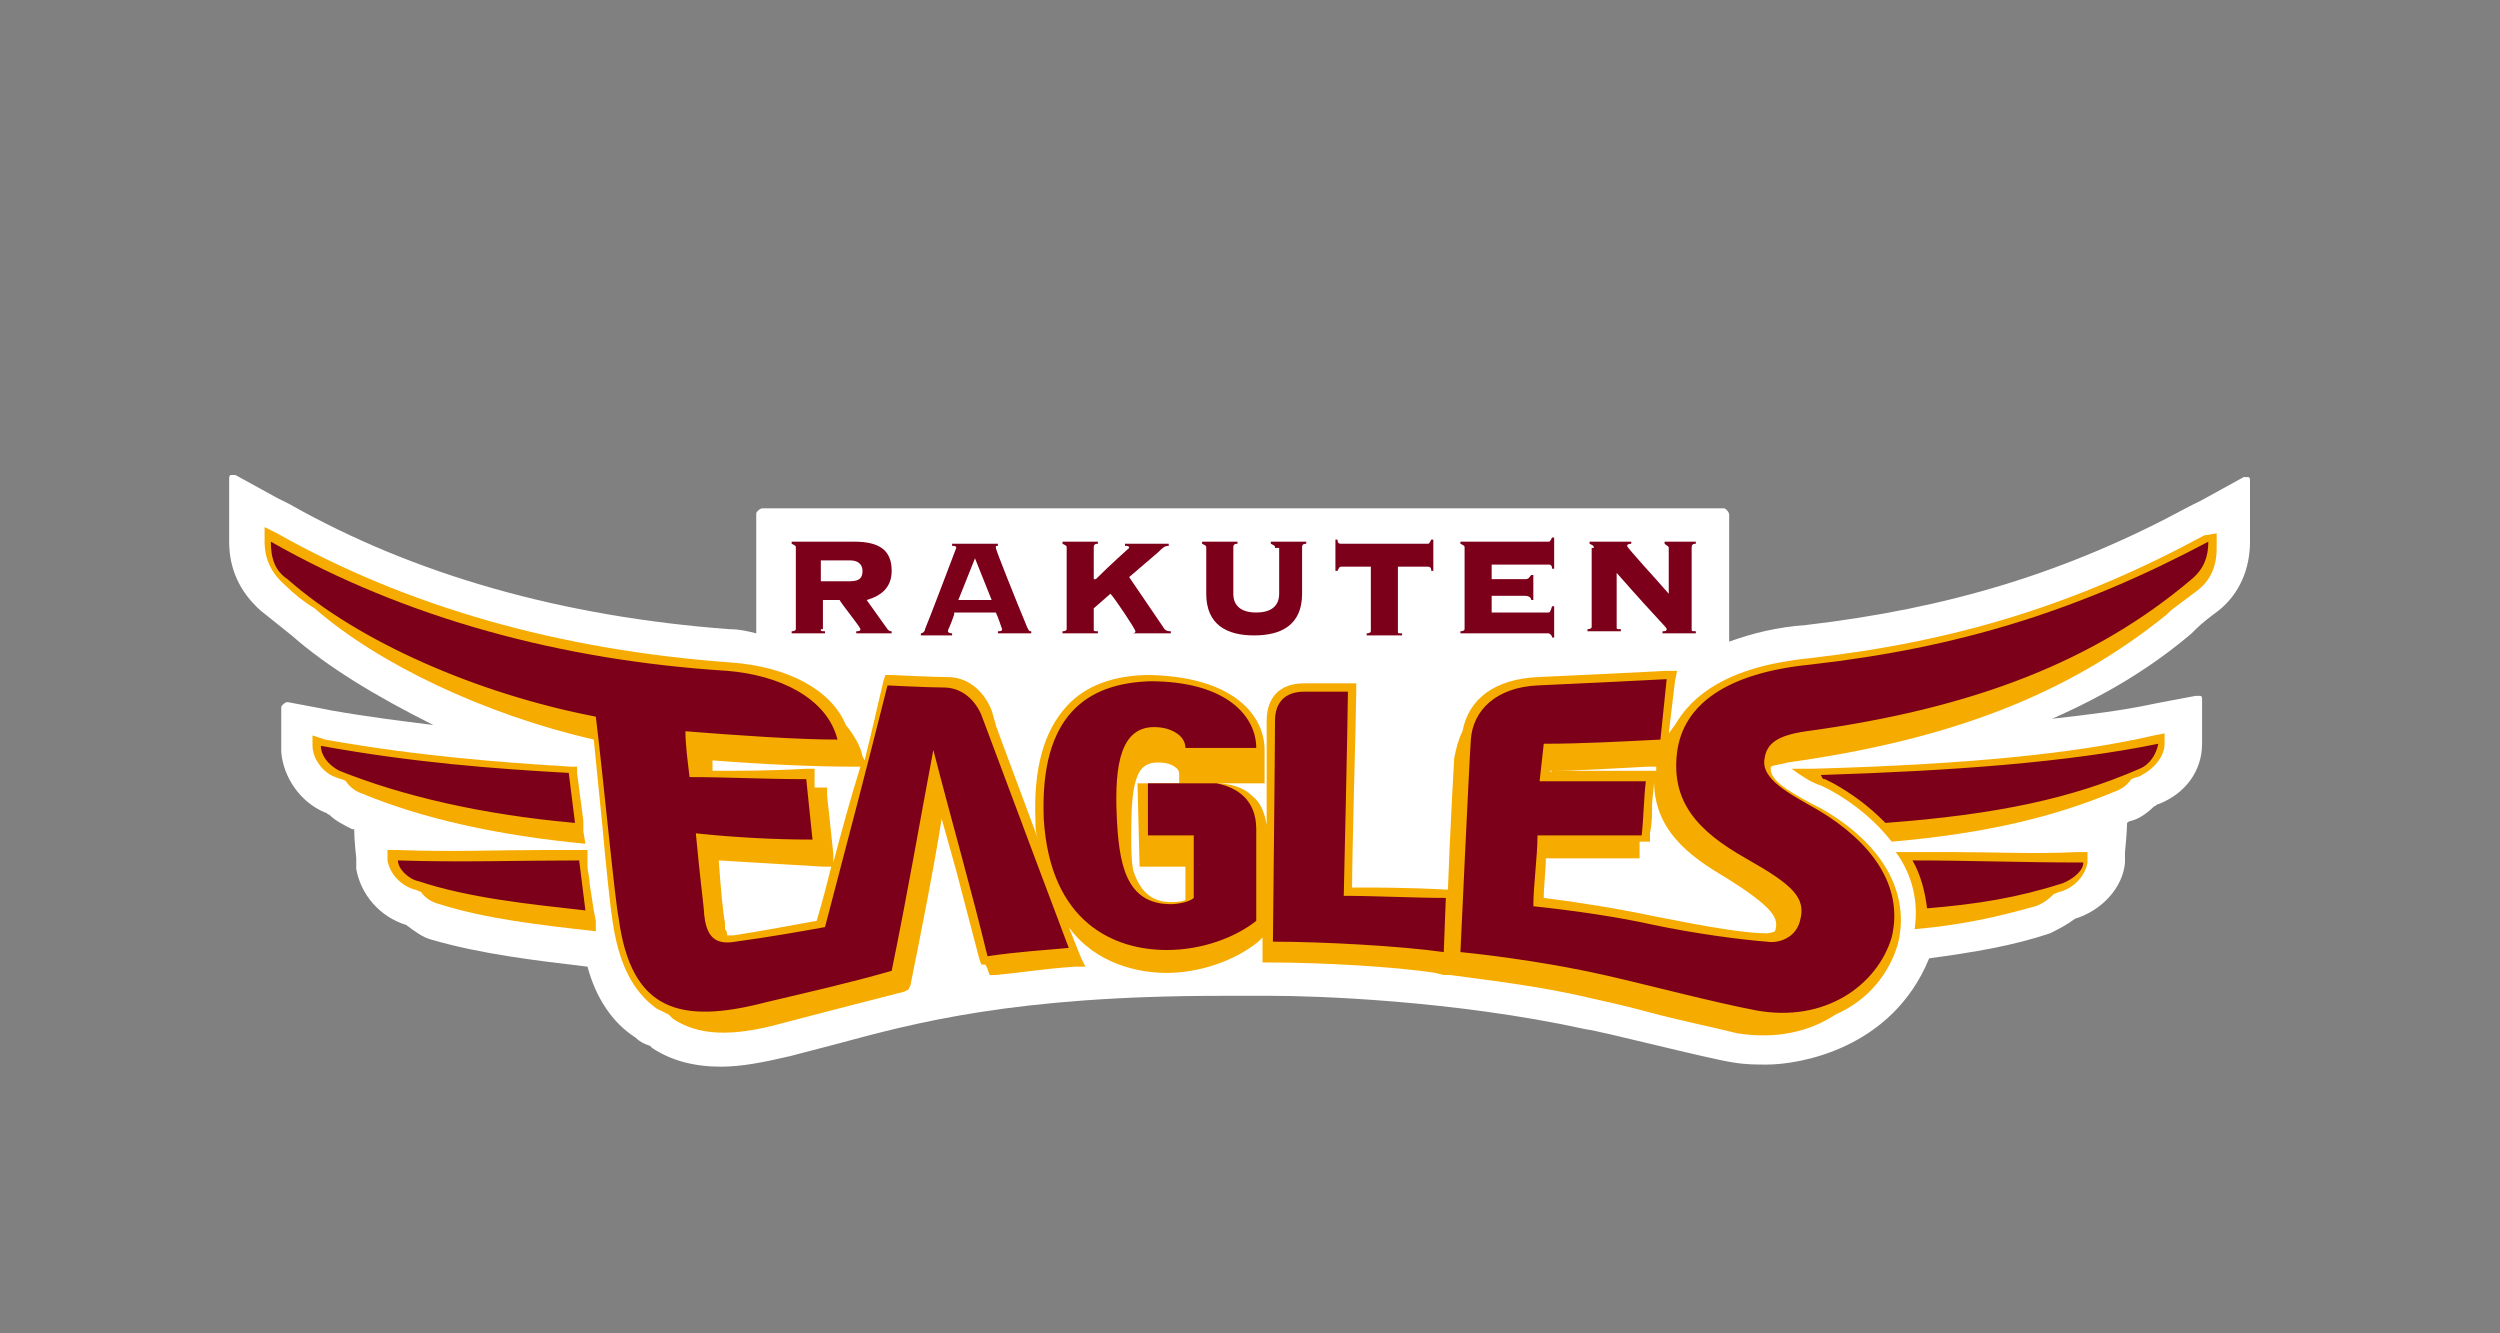 <?xml version="1.0" encoding="utf-8"?>
<!-- Generator: Adobe Illustrator 26.5.0, SVG Export Plug-In . SVG Version: 6.00 Build 0)  -->
<svg version="1.1" id="レイヤー_1" xmlns="http://www.w3.org/2000/svg" xmlns:xlink="http://www.w3.org/1999/xlink" x="0px"
	 y="0px" viewBox="0 0 120 64" style="enable-background:new 0 0 120 64;" xml:space="preserve">
<rect x="0" y="0" width="120" height="64" fill="#808080" stroke="none"/>
<style type="text/css">
	.st0{fill:#FFFFFF;}
	.st1{fill:#7D001A;}
	.st2{fill:#F6AB00;}
</style>
<g>
	<g>
		<g>
			<path class="st0" d="M84.8,51.1c-0.5,0-1,0-1.6-0.1l0,0c-1.3-0.2-6.3-1.5-7.1-1.6l0,0C69.7,48,63,47.8,61.1,47.8l0,0
				c-0.8,0-1.7,0-2.5,0l0,0c-9.9,0-14.7,1.3-18.4,2.3l0,0l-2.3,0.6c-1.3,0.3-2.3,0.5-3.3,0.5l0,0c-1.3,0-2.4-0.3-3.3-0.9l0,0
				c0,0-0.1-0.1-0.1-0.1l0,0c-0.3-0.1-0.5-0.2-0.7-0.4l0,0c-1.1-0.7-1.9-1.9-2.3-3.4l0,0c-2.5-0.3-5.1-0.6-7.5-1.3l0,0
				c-0.4-0.1-0.8-0.4-1.2-0.7l0,0c-1.3-0.4-2.2-1.5-2.4-2.7l0,0l0-0.5c0,0-0.1-0.9-0.1-1.4l0,0c0,0-0.1,0-0.1,0l0,0
				c-0.4-0.2-0.8-0.4-1.1-0.7l0,0c-0.1,0-0.1-0.1-0.2-0.1l0,0c-1.2-0.5-2-1.7-2.1-2.9l0,0l0-0.5l0-1.6c0-0.1,0-0.1,0.1-0.2l0,0
				c0,0,0.1-0.1,0.2-0.1l0,0l1.6,0.3l0.5,0.1c1.7,0.3,3.3,0.5,4.9,0.7l0,0C18,33.4,15.7,32,14,30.5l0,0c-0.5-0.4-1-0.8-1.5-1.2l0,0
				c-1-0.9-1.5-2-1.5-3.3l0,0v-0.7l0-2.3c0-0.1,0-0.2,0.1-0.2l0,0c0.1,0,0.2,0,0.2,0l0,0l2,1.1l0.6,0.3c6,3.4,13.1,5.4,21.1,6l0,0
				c0.5,0,0.9,0.1,1.3,0.2l0,0v-5.7c0-0.1,0-0.1,0.1-0.2l0,0c0,0,0.1-0.1,0.2-0.1l0,0h46.1c0.1,0,0.1,0,0.2,0.1l0,0
				c0,0,0.1,0.1,0.1,0.2l0,0v6.1c1.1-0.4,2.3-0.7,3.7-0.8l0,0c6.8-0.8,12.5-2.5,18.4-5.7l0,0l0.6-0.3l2-1.1c0.1,0,0.2,0,0.2,0l0,0
				c0.1,0,0.1,0.1,0.1,0.2l0,0l0,2.2l0,0.7c0,1.3-0.5,2.5-1.5,3.3l0,0c-0.4,0.3-0.8,0.6-1.1,0.9l0,0c-0.1,0.1-0.1,0.1-0.2,0.2l0,0
				c-2,1.7-4.2,3-6.7,4.1l0,0c1.8-0.2,3.4-0.4,4.8-0.7l0,0l0.5-0.1l1.6-0.3c0.1,0,0.1,0,0.2,0l0,0c0.1,0,0.1,0.1,0.1,0.2l0,0l0,1.6
				l0,0.5c0,1.3-0.8,2.4-2.1,2.9l0,0c-0.1,0-0.1,0.1-0.2,0.1l0,0c-0.3,0.3-0.7,0.6-1.1,0.7l0,0c0,0-0.1,0-0.2,0.1l0,0
				c0,0.4-0.1,1.4-0.1,1.4l0,0l0,0.5c-0.1,1.2-1.1,2.3-2.4,2.7l0,0c-0.4,0.3-0.8,0.5-1.2,0.7l0,0c-1.8,0.6-3.6,0.9-5.8,1.2l0,0
				C90.8,50.4,86.3,51.1,84.8,51.1L84.8,51.1"/>
		</g>
		<g>
			<g>
				<g>
					<path class="st1" d="M39.4,30.2c0,0.1,0,0.1,0.2,0.1v0.1H38v-0.1c0.2,0,0.2-0.1,0.2-0.1v-3.9c0-0.1,0-0.1-0.2-0.2v-0.1H41
						c1.2,0,1.8,0.4,1.8,1.4c0,0.8-0.5,1.2-1.2,1.4l1,1.4c0.1,0.1,0.1,0.1,0.2,0.1v0.1h-1.7v-0.1c0.1,0,0.2,0,0.2-0.1
						c0-0.1-0.9-1.2-1-1.4h-0.8V30.2z M39.4,27.9h1.4c0.5,0,0.6-0.2,0.6-0.5c0-0.2-0.1-0.5-0.6-0.5h-1.4V27.9z"/>
					<path class="st1" d="M45.8,29.5c-0.2,0.6-0.3,0.7-0.3,0.8c0,0,0,0.1,0.2,0.1v0.1h-1.5v-0.1c0.1,0,0.2-0.1,0.2-0.2
						c0.1-0.2,1.5-3.9,1.5-3.9c0-0.1-0.1-0.1-0.2-0.1v-0.1h2.2v0.1c-0.1,0-0.1,0-0.1,0.1c0,0.1,1,2.6,1.5,3.8
						c0.1,0.2,0.1,0.2,0.2,0.2v0.1h-1.6v-0.1c0.1,0,0.2,0,0.2-0.1c0,0-0.2-0.6-0.3-0.8H45.8z M46,28.8h1.6l-0.8-2L46,28.8z"/>
					<path class="st1" d="M54.3,30.5v-0.1c0.1,0,0.2,0,0.2-0.1c0-0.1-1-1.6-1.2-1.8l-0.8,0.7v1c0,0.1,0,0.1,0.2,0.1v0.1H51v-0.1
						c0.2,0,0.2-0.1,0.2-0.1v-3.9c0-0.1,0-0.1-0.2-0.2v-0.1h1.7v0.1c-0.2,0-0.2,0.1-0.2,0.2v1.5h0.1c0.7-0.7,1.6-1.5,1.6-1.5
						c0-0.1-0.1-0.1-0.2-0.1v-0.1h2.1v0.1c-0.2,0-0.3,0.1-0.5,0.3l-1.4,1.2l1.7,2.5c0.1,0.1,0.2,0.1,0.3,0.1v0.1H54.3z"/>
					<path class="st1" d="M61.2,26.3c0-0.1,0-0.1-0.2-0.2v-0.1h1.7v0.1c-0.2,0-0.2,0.1-0.2,0.2v2.2c0,1.5-1,2-2.3,2
						c-1.3,0-2.3-0.5-2.3-2v-2.2c0-0.1,0-0.1-0.2-0.2v-0.1h1.7v0.1c-0.2,0-0.2,0.1-0.2,0.2v2.2c0,0.6,0.4,0.9,1.1,0.9
						c0.7,0,1.1-0.3,1.1-0.9V26.3z"/>
					<path class="st1" d="M65.6,30.5v-0.1c0.2,0,0.2-0.1,0.2-0.1v-3.1h-1.4c-0.1,0-0.1,0-0.2,0.2h-0.1v-1.5h0.1
						c0,0.2,0.1,0.2,0.2,0.2h4.1c0.1,0,0.1,0,0.2-0.2h0.1v1.5h-0.1c0-0.2-0.1-0.2-0.2-0.2h-1.4v3.1c0,0.1,0,0.1,0.2,0.1v0.1H65.6z"
						/>
					<path class="st1" d="M73.6,28.8h-0.1c0-0.1-0.1-0.2-0.3-0.2h-1.6v0.8h2.7c0.1,0,0.1,0,0.2-0.3h0.1v1.5h-0.1
						c0-0.1-0.1-0.2-0.2-0.2h-4.2v-0.1c0.2,0,0.2-0.1,0.2-0.1v-3.9c0-0.1,0-0.1-0.2-0.2v-0.1h4.2c0.1,0,0.1,0,0.2-0.2h0.1v1.5h-0.1
						c0-0.2-0.1-0.2-0.2-0.2h-2.7v0.7h1.6c0.2,0,0.2-0.1,0.3-0.2h0.1V28.8z"/>
					<path class="st1" d="M76.5,26.3c0-0.1,0-0.1-0.2-0.2v-0.1h2v0.1c-0.2,0-0.2,0.1-0.2,0.1c0,0.1,1.4,1.6,2,2.3v-2.2
						c0-0.1-0.1-0.1-0.2-0.2v-0.1h1.5v0.1c-0.2,0-0.2,0.1-0.2,0.2v3.9c0,0.1,0,0.1,0.2,0.1v0.1h-1.6v-0.1c0.1,0,0.2,0,0.2-0.1
						c0-0.1-0.2-0.2-2.4-2.7v2.6c0,0.1,0,0.1,0.2,0.1v0.1h-1.6v-0.1c0.2,0,0.2-0.1,0.2-0.1V26.3z"/>
				</g>
			</g>
			<g>
				<g>
					<path class="st2" d="M87,36.9l-1,0c0.4,0.3,1,0.7,1.4,0.8l0.4,0.2c1.3,0.7,2.3,1.6,3,2.5c4.6-0.4,7.8-1.2,10.7-2.4
						c0.3-0.1,0.6-0.3,0.8-0.6c0.2-0.1,0.4-0.1,0.5-0.2c0.6-0.3,1.1-0.9,1.1-1.5l0-0.5l-0.5,0.1C99.5,36.2,94.2,36.7,87,36.9z"/>
					<path class="st2" d="M93.8,40.9l-2.1,0l-0.7,0c0,0,0,0,0,0c0.8,1.1,1.1,2.4,0.9,3.7c2.3-0.2,4-0.6,5.8-1.1
						c0.3-0.1,0.6-0.3,0.9-0.6c0.1,0,0.2-0.1,0.3-0.1c0.7-0.2,1.2-0.8,1.3-1.4l0-0.5l-0.5,0C97.6,41,95.8,40.9,93.8,40.9z"/>
					<path class="st2" d="M28.6,44.2l-0.1-0.5l-0.2-1.3c0-0.3-0.1-0.6-0.1-0.8h0l0-0.4l0-0.4c0,0-0.4,0-0.4,0l-1.7,0
						c-2.2,0-4.5,0.1-7,0l-0.5,0l0,0.5c0.1,0.6,0.6,1.2,1.3,1.4c0.1,0,0.2,0.1,0.3,0.1c0.2,0.3,0.5,0.5,0.9,0.6
						c2.2,0.7,4.8,1,7.5,1.3v0C28.6,44.6,28.6,44.4,28.6,44.2L28.6,44.2z"/>
					<path class="st2" d="M28,39.9L28,39.9l0-0.5l-0.3-2.3l0-0.3l-0.3,0c-3.3-0.2-7.3-0.5-11.8-1.3L15,35.3l0,0.5
						c0,0.6,0.5,1.3,1.1,1.5c0.2,0.1,0.4,0.1,0.5,0.2c0.2,0.3,0.5,0.5,0.8,0.6c2.9,1.2,6.5,2,10.7,2.4L28,39.9z"/>
					<path class="st2" d="M105.8,25.7c-6.1,3.3-11.9,5.1-19,5.9c-3.9,0.4-5.6,1.8-6.4,3.2c-0.1,0.1-0.2,0.3-0.3,0.4l0.3-2.5l0.1-0.5
						l-0.5,0c-1.8,0.1-4.1,0.2-6.2,0.3c-2,0.1-3.3,1-3.6,2.6c-0.2,0.4-0.3,0.8-0.4,1.3c0,0-0.2,3.5-0.3,6.3l-0.1,0
						c-1.8-0.1-3.4-0.1-4.5-0.1c0-1.8,0.2-8.5,0.2-9.4v-0.4l-0.4,0c0,0-1.2,0-2.1,0c-1.2,0-1.8,0.7-1.8,1.8c0,0.1,0,0.3,0,0.5
						c0,0.1,0,0.3,0,0.5c0,0.5,0,2.1,0,4c-0.1-0.6-0.3-1.1-0.7-1.4c-0.4-0.4-1-0.6-1.8-0.6H55h-0.4l0.1,4h2.2l0,1.6
						c-0.2,0.1-0.5,0.1-0.7,0.1c-1,0-1.5-0.6-1.8-1.5c-0.1-0.5-0.1-1-0.1-1.6c0-1.2,0-2.7,0.5-3.3c0.2-0.2,0.4-0.3,0.8-0.3
						c0.4,0,0.7,0.1,0.9,0.3c0.1,0.1,0.1,0.2,0.1,0.3v0.4h0.4h3.3h0.4l0-0.8V36c0-1.6-1.4-3.5-5.5-3.6c-1.7,0-3.1,0.5-4,1.5
						c-1.1,1.2-1.6,3-1.5,5.5c0,0.3,0,0.5,0.1,0.8l-1.9-5.1c0-0.1-0.1-0.2-0.1-0.3l-0.2-0.7c-0.4-1-1.2-1.6-2.1-1.6
						c-0.7,0-2.7-0.1-2.7-0.1l-0.3,0l-0.1,0.3c-0.3,1.3-0.6,2.6-0.9,3.8l-0.1-0.2c-0.1-0.5-0.4-1-0.8-1.5c-0.7-1.7-2.8-2.8-5.5-3
						c-8.3-0.6-15.6-2.7-21.8-6.2l-0.6-0.3l0,0.7c0,0.8,0.3,1.5,1,2.1c0.4,0.4,0.9,0.8,1.4,1.1c3.1,2.7,8.2,5.1,13.4,6.3l0.4,4
						c0.2,2.2,0.4,4.1,0.5,4.7c0.3,2.1,1,3.4,2.1,4.2c0.2,0.1,0.4,0.2,0.6,0.3c0.1,0.1,0.1,0.1,0.2,0.2c1.2,0.8,2.8,0.9,5.3,0.2
						l2.3-0.6c1.2-0.3,2.3-0.6,3.5-0.9l0.2-0.1l0.1-0.2c0.6-3,1.1-5.5,1.5-8l0.7,2.5l1.1,4.2l0.1,0.3c0,0,0.1,0,0.2,0l0.1,0.2
						l0.1,0.3c0,0,0.3,0,0.3,0c1.1-0.1,2.3-0.3,3.8-0.4l0.5,0L51.9,46l-0.6-1.5c1.3,1.8,3.4,2.2,4.7,2.2c1.6,0,3.3-0.6,4.4-1.5
						l0.2-0.2c0,0.5,0,0.8,0,0.8v0.4l0.4,0c2.4,0,6,0.2,7.9,0.5l0.4,0.1l0,0c0.1,0,0.3,0,0.3,0c1.4,0.2,4.2,0.5,6.7,1.1
						c0.9,0.2,1.8,0.4,2.9,0.7c1.5,0.4,3,0.7,4.2,1c1.9,0.3,3.5-0.1,4.7-0.9c1.6-0.7,2.6-2,3-3.4c0.6-2.4-0.7-4.8-3.7-6.5l-0.4-0.2
						c-1.3-0.7-2.1-1.2-2-1.8c0.2-0.1,0.5-0.1,0.8-0.2c7.9-1.1,13.5-3.3,18.2-7.1c0.1-0.1,0.1-0.1,0.2-0.2c0.4-0.3,0.8-0.6,1.2-0.9
						c0.7-0.5,1-1.2,1-2.1l0-0.7L105.8,25.7z M39.2,44.2c-1.1,0.2-2.7,0.5-4,0.7c-0.1,0-0.2,0-0.3,0c0-0.1,0-0.2-0.1-0.3l0-0.3
						c-0.1-0.5-0.2-1.6-0.3-3c1.7,0.1,3.3,0.2,5,0.3l0.4,0C39.7,42.4,39.5,43.2,39.2,44.2z M40,41.4c0-0.1,0-0.4,0-0.4l-0.2-1.9
						l-0.1-0.9l0-0.4l-0.4,0c-0.1,0-0.1,0-0.2,0l0-0.5l0-0.4l-0.4,0C37,37,35.5,37,34.2,37l0,0l0-0.5c2.6,0.2,5,0.3,6.7,0.3h0.4
						C40.8,38.4,40.4,39.9,40,41.4z M74.4,37c1.3,0,2.8-0.1,4.7-0.2l0.4,0c0,0,0,0.1,0,0.1c0,0,0,0.1,0,0.1c-0.1,0-0.4,0-0.4,0
						l-4.6,0C74.4,37.1,74.4,37,74.4,37z M85.2,44.7C85.2,44.8,85.2,44.8,85.2,44.7c-0.2,0.1-0.4,0.1-0.4,0.1c-1,0-2.8-0.3-5.3-0.8
						c-1.9-0.4-3.8-0.7-5.4-0.9c0-0.6,0.1-1.3,0.1-1.9h4.1h0.4l0-0.4c0-0.1,0-0.2,0-0.4h0.1h0.4l0-0.4c0.1-0.5,0.1-0.9,0.1-1.3
						c0-0.4,0.1-0.9,0.1-1.3l0-0.1c-0.1,2.5,1.7,3.8,3.4,4.8C85.2,43.6,85.4,44.1,85.2,44.7z"/>
				</g>
				<g>
					<path class="st1" d="M60.3,39.8c0,1.5,0,4.4,0,4.4c-1,0.8-2.6,1.4-4.3,1.4c-2.5,0-5.6-1.3-5.9-6.3c-0.2-5,2.1-6.5,5.1-6.6
						c3.7,0,5.1,1.7,5.1,3.2c-1.2,0-2.1,0-3.4,0c0-0.6-0.7-1-1.5-1c-1.6,0-1.9,1.8-1.8,4.2c0.1,2.3,0.4,4.3,2.6,4.3
						c0.3,0,0.9-0.1,1.1-0.3c0-1,0-1.9,0-3c-0.7,0-1.5,0-2.2,0c0-0.8,0-1.6,0-2.5c0,0,2.5,0,3.3,0C59.4,37.8,60.3,38.4,60.3,39.8z
						 M64.7,33.2c0,0-1.2,0-2.1,0c-0.9,0-1.4,0.5-1.4,1.4c0,1.3-0.1,10.6-0.1,10.6c2.3,0,6.1,0.2,8.2,0.5l0.1-2.6
						C67.9,43.1,66,43,64.5,43C64.5,43,64.7,34.3,64.7,33.2z M13.8,27.8c3.4,3,9.1,5.5,14.8,6.6c0.4,3.3,0.9,8.7,1.1,9.7
						c0.6,4.4,2.9,5.1,7.1,4c2.1-0.5,3.9-0.9,6-1.5c0.8-3.9,1.3-6.9,2-10.6c0.9,3.5,1.8,6.6,2.6,9.9c1.3-0.2,2.8-0.3,3.9-0.4
						c0,0-2.6-6.9-4.2-11.2C46.7,33.4,46,33,45.3,33c-0.7,0-2.7-0.1-2.7-0.1c-1,4-1.9,7.4-3,11.6c-1.1,0.2-2.8,0.5-4.3,0.7
						c-1.1,0.2-1.4-0.4-1.5-1.3c0-0.3-0.2-1.7-0.4-3.9c1.9,0.2,3.8,0.3,5.6,0.3c-0.1-1-0.2-1.9-0.3-2.9c-2,0-3.8-0.1-5.6-0.1
						c-0.1-0.8-0.2-1.6-0.2-2.2c2.5,0.2,5.4,0.4,7.3,0.4c-0.5-2-2.8-3.1-5.3-3.3C27,31.7,19.5,29.7,13,26
						C13,26.8,13.2,27.4,13.8,27.8z M27.3,37.1c-3.6-0.2-7.5-0.5-11.9-1.3c0,0.4,0.3,0.9,0.9,1.2c3,1.2,6.8,2.1,11.3,2.5L27.3,37.1z
						 M27.8,41.3c-2.8,0-5.7,0.1-8.7,0c0,0.4,0.5,0.9,1,1c2.4,0.8,5.3,1.1,8,1.4L27.8,41.3z M86.7,35.1c8.1-1.1,13.9-3.4,18.5-7.3
						c0.6-0.5,0.8-1.1,0.8-1.8c-6.2,3.3-12,5.1-19.1,5.9c-4,0.4-6.1,1.9-6.4,4.2c-0.3,2.4,1,3.8,3.3,5.1c2.3,1.3,2.9,1.9,2.6,3
						c-0.2,0.8-1,1.1-1.6,1c-1.3-0.1-3.5-0.4-5.4-0.8c-1.8-0.4-3.9-0.7-5.8-0.9c0-1,0.2-2.4,0.2-3.4c1.6,0,3.4,0,5,0
						c0.1-0.9,0.1-1.8,0.2-2.6c-1.7,0-3.4,0-5.1,0c0.1-0.9,0.1-0.9,0.2-1.8c1.8,0,3.6-0.1,5.6-0.2l0.3-2.9c-1.8,0.1-4.1,0.2-6.2,0.3
						c-2,0.1-3.1,1.2-3.2,2.6c-0.1,1.5-0.5,10.2-0.5,10.2c2,0.2,4.7,0.6,6.9,1.1c2.2,0.5,5.2,1.3,7.3,1.7c3.3,0.6,5.8-1.2,6.5-3.5
						c0.6-2.5-1-4.6-3.5-6.1c-1.4-0.8-2.8-1.5-2.6-2.5C84.8,35.7,85.3,35.3,86.7,35.1z M87.6,37.4l0.4,0.2c0.9,0.5,1.7,1.1,2.4,1.8
						c0,0,0.1,0.1,0.1,0.1c5.4-0.4,9-1.2,12.2-2.6c0.5-0.2,0.8-0.7,0.9-1.2c-4.4,0.9-9.9,1.3-16.2,1.5
						C87.5,37.4,87.5,37.4,87.6,37.4z M91.8,41.3c0.4,0.7,0.6,1.5,0.7,2.3c2.4-0.2,4.3-0.5,6.5-1.2c0.5-0.2,1-0.6,1-1
						C96.9,41.4,94.6,41.3,91.8,41.3z"/>
				</g>
			</g>
		</g>
	</g>
</g>
</svg>
